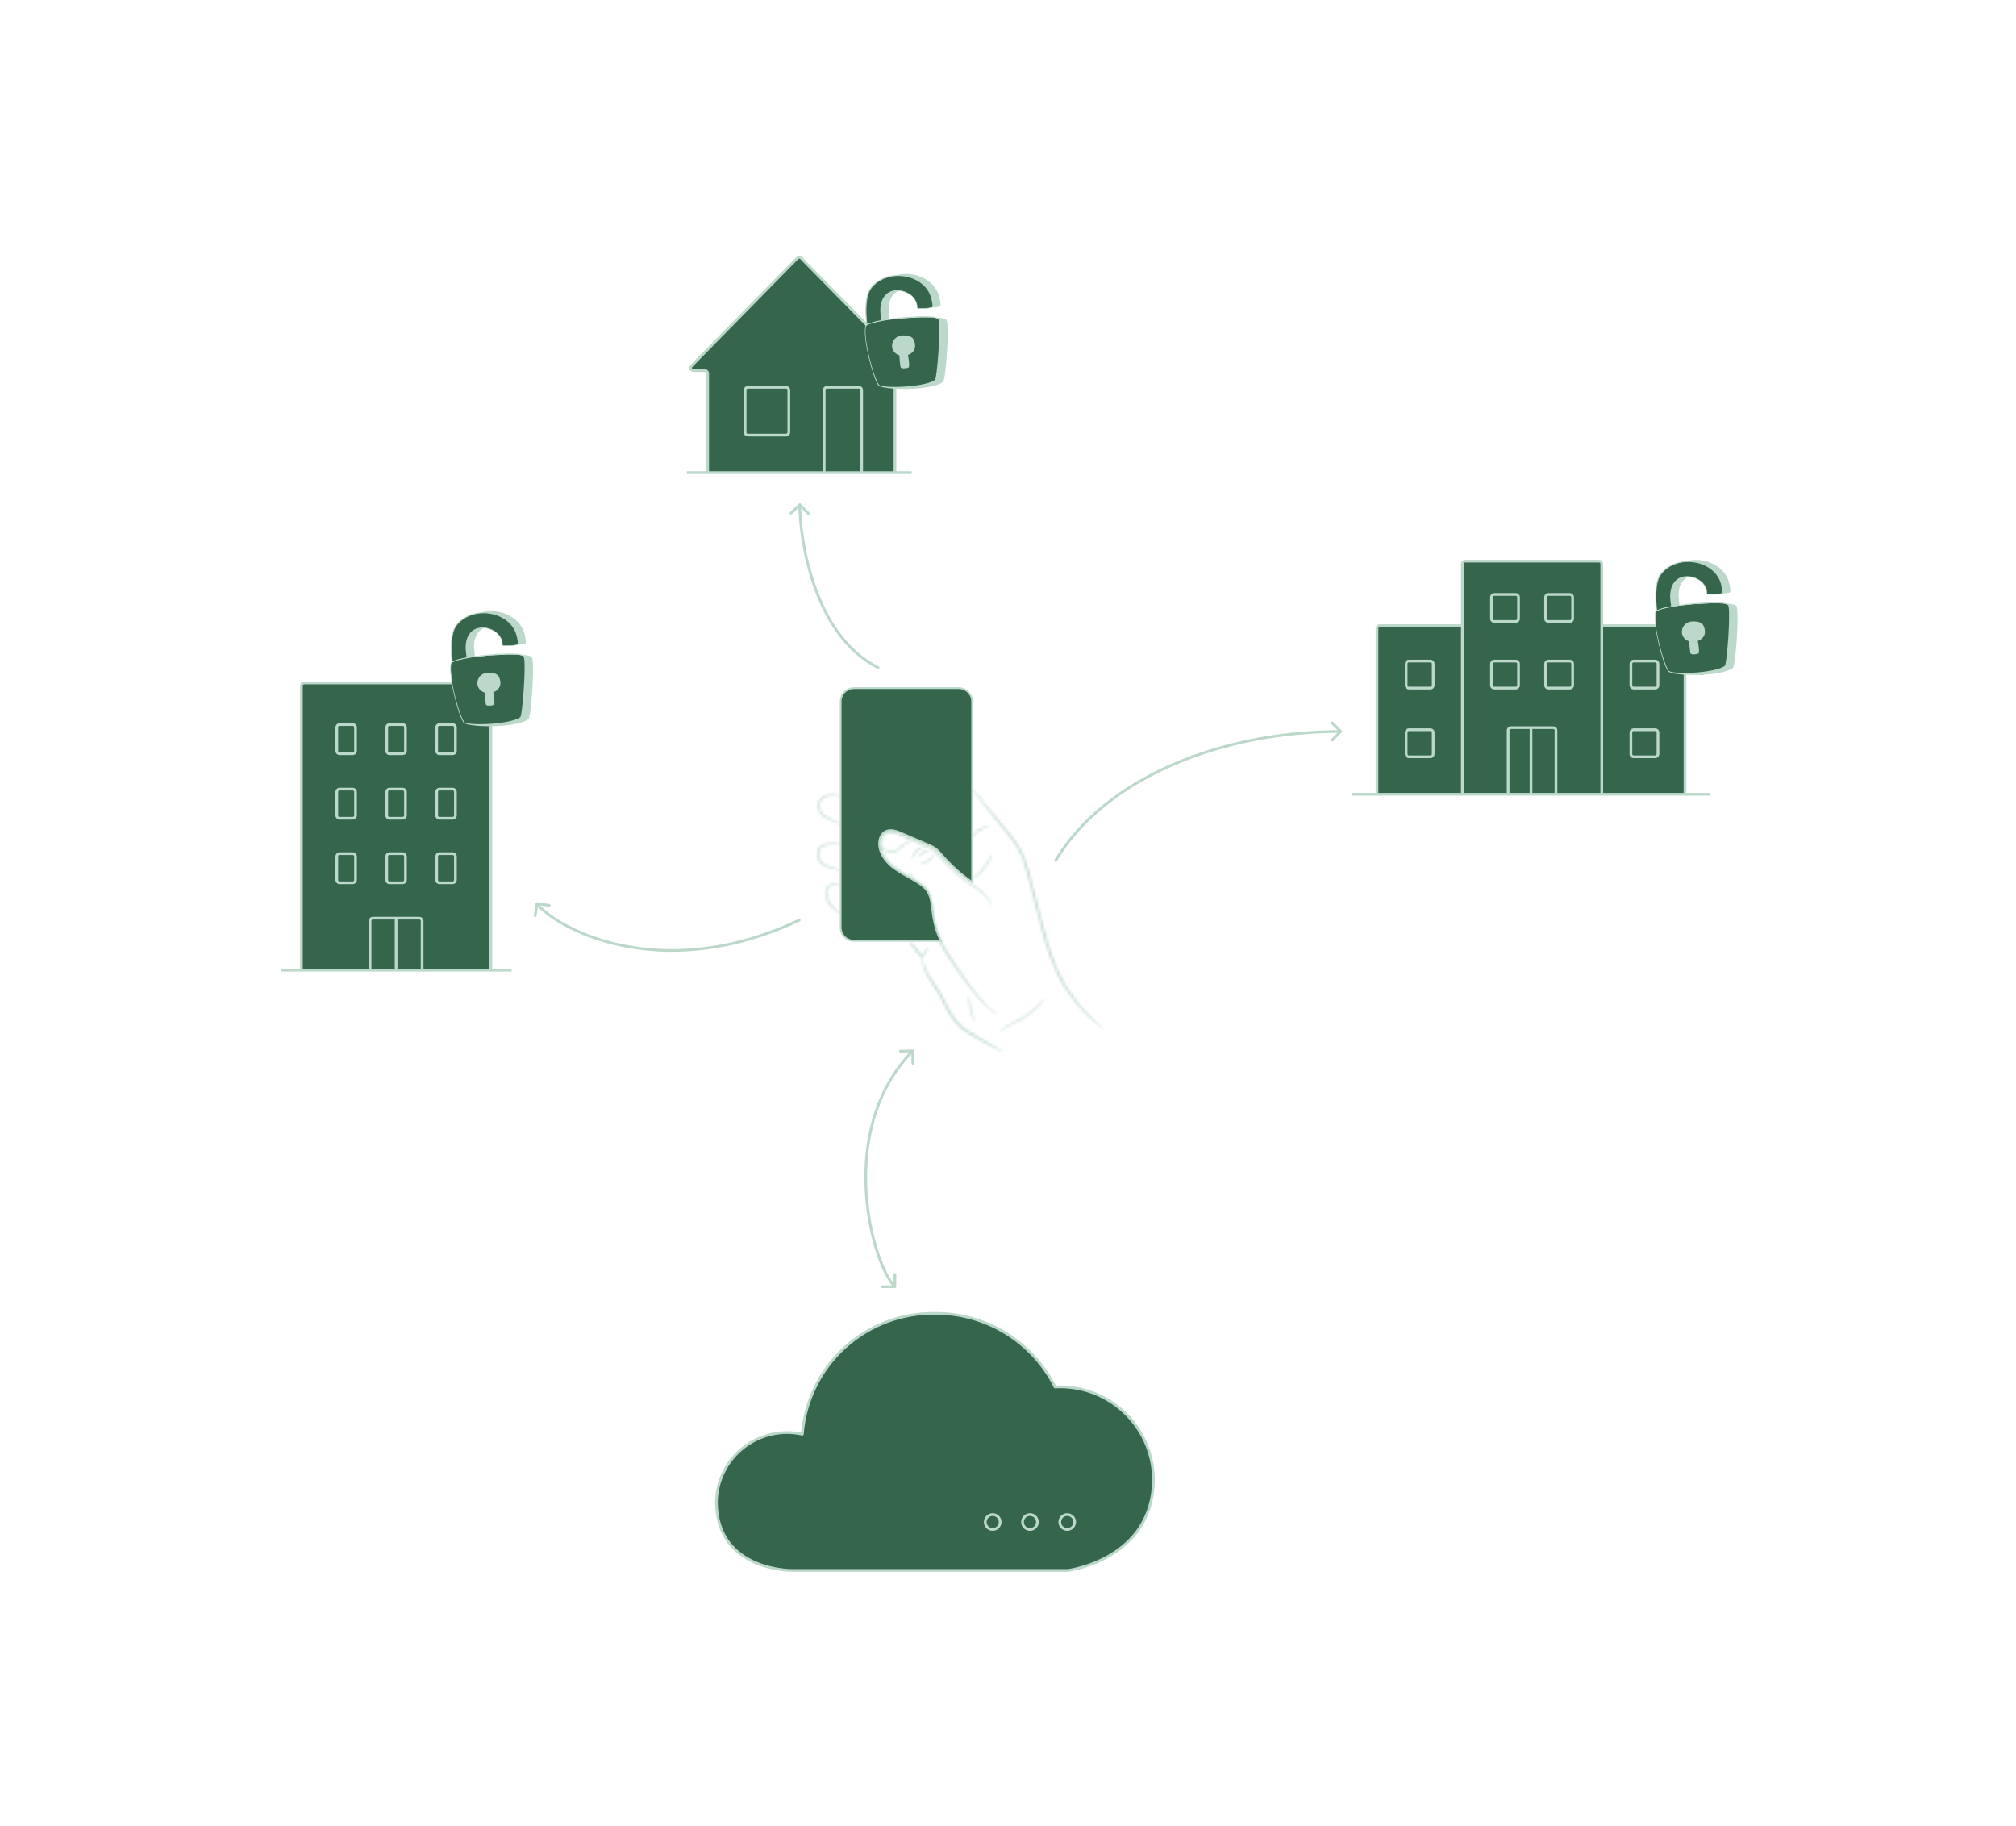 <svg width="740" height="670" viewBox="0 0 740 670" fill="none" xmlns="http://www.w3.org/2000/svg">
<path d="M387.053 315.558C386.911 315.795 386.987 316.102 387.224 316.244C387.461 316.386 387.768 316.309 387.91 316.073L387.053 315.558ZM492.491 268.806C492.686 268.611 492.686 268.295 492.491 268.099L489.309 264.917C489.114 264.722 488.797 264.722 488.602 264.917C488.406 265.113 488.406 265.429 488.602 265.624L491.43 268.453L488.602 271.281C488.406 271.477 488.406 271.793 488.602 271.988C488.797 272.184 489.114 272.184 489.309 271.988L492.491 268.806ZM387.481 315.815L387.91 316.073C406.116 285.729 448.682 268.953 492.137 268.953V268.453V267.953C448.506 267.953 405.514 284.789 387.053 315.558L387.481 315.815Z" fill="#BCD8CA"/>
<path d="M197.177 331.108C196.904 331.067 196.65 331.255 196.609 331.528L195.942 335.979C195.901 336.252 196.089 336.506 196.362 336.547C196.635 336.588 196.89 336.4 196.931 336.127L197.523 332.171L201.479 332.764C201.752 332.805 202.007 332.616 202.048 332.343C202.089 332.07 201.901 331.816 201.627 331.775L197.177 331.108ZM293.569 338.167C293.819 338.049 293.926 337.752 293.808 337.502C293.691 337.252 293.393 337.145 293.143 337.262L293.569 338.167ZM197.103 331.603L196.701 331.9C198.291 334.05 201.897 337.035 207.176 339.921C212.47 342.814 219.487 345.628 227.938 347.414C244.847 350.986 267.494 350.437 293.569 338.167L293.356 337.715L293.143 337.262C267.272 349.436 244.848 349.964 228.145 346.435C219.79 344.67 212.865 341.89 207.656 339.043C202.431 336.188 198.971 333.287 197.505 331.305L197.103 331.603Z" fill="#BCD8CA"/>
<path d="M293.947 184.86C293.755 184.662 293.438 184.657 293.24 184.849L290.008 187.98C289.81 188.172 289.805 188.489 289.997 188.687C290.189 188.885 290.506 188.89 290.704 188.698L293.577 185.915L296.36 188.788C296.552 188.986 296.869 188.991 297.067 188.799C297.266 188.607 297.271 188.29 297.078 188.092L293.947 184.86ZM322.109 245.467C322.356 245.59 322.657 245.49 322.78 245.243C322.904 244.996 322.804 244.696 322.557 244.572L322.109 245.467ZM293.588 185.208L293.088 185.2C293.006 190.392 294.089 202.347 298.26 214.546C302.428 226.737 309.715 239.269 322.109 245.467L322.333 245.019L322.557 244.572C310.506 238.547 303.339 226.312 299.206 214.222C295.075 202.141 294.008 190.301 294.088 185.216L293.588 185.208Z" fill="#BCD8CA"/>
<path fill-rule="evenodd" clip-rule="evenodd" d="M423.393 542.647C423.314 538.04 422.308 533.496 420.433 529.288C418.558 525.079 415.854 521.291 412.482 518.151C409.11 515.012 405.139 512.585 400.807 511.015C396.476 509.445 391.872 508.765 387.271 509.016C383.179 500.844 376.88 493.982 369.089 489.207C361.296 484.432 352.322 481.935 343.184 482C330.955 481.823 319.116 486.31 310.075 494.548C301.035 502.786 295.47 514.157 294.512 526.35C290.771 525.523 286.893 525.534 283.157 526.384C279.421 527.234 275.92 528.9 272.905 531.264C269.889 533.628 267.435 536.63 265.718 540.055C264.002 543.48 263.065 547.243 262.976 551.074C262.976 576.759 290.869 576.363 290.869 576.363H392.008C392.008 576.363 423.393 572.39 423.393 542.647Z" fill="#35664C" stroke="#BCD8CA" stroke-linecap="round" stroke-linejoin="round"/>
<path d="M328.486 472.723C328.762 472.723 328.986 472.499 328.986 472.223L328.986 467.723C328.986 467.446 328.762 467.223 328.486 467.223C328.21 467.223 327.986 467.446 327.986 467.723L327.986 471.723L323.986 471.723C323.71 471.723 323.486 471.946 323.486 472.223C323.486 472.499 323.71 472.723 323.986 472.723L328.486 472.723ZM335.512 385.714C335.508 385.438 335.282 385.217 335.005 385.22L330.506 385.276C330.23 385.28 330.009 385.506 330.012 385.782C330.016 386.059 330.242 386.28 330.518 386.276L334.518 386.226L334.568 390.226C334.571 390.502 334.798 390.723 335.074 390.72C335.35 390.716 335.571 390.489 335.568 390.213L335.512 385.714ZM328.486 472.223L328.84 471.869C326.846 469.875 324.456 465.356 322.449 459.163C320.449 452.994 318.853 445.232 318.404 436.817C317.506 419.978 321.205 400.592 335.37 386.069L335.012 385.72L334.654 385.371C320.226 400.164 316.499 419.868 317.406 436.87C317.859 445.375 319.472 453.222 321.497 459.471C323.515 465.697 325.964 470.407 328.133 472.576L328.486 472.223Z" fill="#BCD8CA"/>
<path d="M364.383 561.319C365.893 561.319 367.118 560.094 367.118 558.583C367.118 557.073 365.893 555.848 364.383 555.848C362.872 555.848 361.647 557.073 361.647 558.583C361.647 560.094 362.872 561.319 364.383 561.319Z" fill="#35664C" stroke="#BCD8CA" stroke-linecap="round" stroke-linejoin="round"/>
<path d="M378.06 561.319C379.57 561.319 380.795 560.094 380.795 558.583C380.795 557.073 379.57 555.848 378.06 555.848C376.549 555.848 375.324 557.073 375.324 558.583C375.324 560.094 376.549 561.319 378.06 561.319Z" fill="#35664C" stroke="#BCD8CA" stroke-linecap="round" stroke-linejoin="round"/>
<path d="M391.735 561.319C393.246 561.319 394.471 560.094 394.471 558.583C394.471 557.073 393.246 555.848 391.735 555.848C390.225 555.848 389 557.073 389 558.583C389 560.094 390.225 561.319 391.735 561.319Z" fill="#35664C" stroke="#BCD8CA" stroke-linecap="round" stroke-linejoin="round"/>
<path d="M259.756 171.919V137.015C259.756 136.463 259.309 136.015 258.756 136.015H254.5C253.614 136.015 253.166 134.947 253.787 134.314L292.655 94.727C293.047 94.328 293.69 94.328 294.082 94.727L332.95 134.314C333.571 134.947 333.123 136.015 332.236 136.015H329.508C328.956 136.015 328.508 136.463 328.508 137.015V173.447H316.286H302.535H259.756V171.919Z" fill="#35664C"/>
<path d="M328.508 173.447V137.015C328.508 136.463 328.956 136.015 329.508 136.015H332.236C333.123 136.015 333.571 134.947 332.95 134.314L294.082 94.727C293.69 94.328 293.047 94.328 292.655 94.727L253.787 134.314C253.166 134.947 253.614 136.015 254.5 136.015H258.756C259.309 136.015 259.756 136.463 259.756 137.015V171.919V173.447M328.508 173.447H334.62H316.286M328.508 173.447H316.286M259.756 173.447H252.117M259.756 173.447H302.535M302.535 173.447V143.126C302.535 142.574 302.983 142.126 303.535 142.126H315.286C315.838 142.126 316.286 142.574 316.286 143.126V173.447M302.535 173.447H316.286M288.549 142.126H274.507C273.954 142.126 273.507 142.574 273.507 143.126V158.696C273.507 159.249 273.954 159.696 274.507 159.696H288.549C289.101 159.696 289.549 159.249 289.549 158.696V143.126C289.549 142.574 289.101 142.126 288.549 142.126Z" stroke="#BCD8CA"/>
<path d="M110.639 356.065V251.645C110.639 251.093 111.087 250.645 111.639 250.645H179.155C179.707 250.645 180.155 251.093 180.155 251.645V356.065H154.946H145.397H135.848H110.639Z" fill="#35664C"/>
<path d="M110.639 356.065V251.645C110.639 251.093 111.087 250.645 111.639 250.645H179.155C179.707 250.645 180.155 251.093 180.155 251.645V356.065M110.639 356.065H103H135.848M110.639 356.065H135.848M180.155 356.065H187.794M180.155 356.065H154.946M135.848 356.065V337.967C135.848 337.415 136.296 336.967 136.848 336.967H145.397M135.848 356.065H145.397M154.946 356.065V337.967C154.946 337.415 154.498 336.967 153.946 336.967H145.397M154.946 356.065H145.397M145.397 336.967V356.065M161.293 276.618H166.169C166.721 276.618 167.169 276.17 167.169 275.618V266.923C167.169 266.371 166.721 265.923 166.169 265.923H161.293C160.741 265.923 160.293 266.371 160.293 266.923V275.618C160.293 276.17 160.741 276.618 161.293 276.618ZM142.959 276.618H147.835C148.387 276.618 148.835 276.17 148.835 275.618V266.923C148.835 266.371 148.387 265.923 147.835 265.923H142.959C142.407 265.923 141.959 266.371 141.959 266.923V275.618C141.959 276.17 142.407 276.618 142.959 276.618ZM124.626 276.618H129.501C130.053 276.618 130.501 276.17 130.501 275.618V266.923C130.501 266.371 130.053 265.923 129.501 265.923H124.626C124.073 265.923 123.626 266.371 123.626 266.923V275.618C123.626 276.17 124.073 276.618 124.626 276.618ZM161.293 300.299H166.169C166.721 300.299 167.169 299.851 167.169 299.299V290.604C167.169 290.052 166.721 289.604 166.169 289.604H161.293C160.741 289.604 160.293 290.052 160.293 290.604V299.299C160.293 299.851 160.741 300.299 161.293 300.299ZM142.959 300.299H147.835C148.387 300.299 148.835 299.851 148.835 299.299V290.604C148.835 290.052 148.387 289.604 147.835 289.604H142.959C142.407 289.604 141.959 290.052 141.959 290.604V299.299C141.959 299.851 142.407 300.299 142.959 300.299ZM124.626 300.299H129.501C130.053 300.299 130.501 299.851 130.501 299.299V290.604C130.501 290.052 130.053 289.604 129.501 289.604H124.626C124.073 289.604 123.626 290.052 123.626 290.604V299.299C123.626 299.851 124.073 300.299 124.626 300.299ZM161.293 323.98H166.169C166.721 323.98 167.169 323.533 167.169 322.98V314.286C167.169 313.733 166.721 313.286 166.169 313.286H161.293C160.741 313.286 160.293 313.733 160.293 314.286V322.98C160.293 323.533 160.741 323.98 161.293 323.98ZM142.959 323.98H147.835C148.387 323.98 148.835 323.533 148.835 322.98V314.286C148.835 313.733 148.387 313.286 147.835 313.286H142.959C142.407 313.286 141.959 313.733 141.959 314.286V322.98C141.959 323.533 142.407 323.98 142.959 323.98ZM124.626 323.98H129.501C130.053 323.98 130.501 323.533 130.501 322.98V314.286C130.501 313.733 130.053 313.286 129.501 313.286H124.626C124.073 313.286 123.626 313.733 123.626 314.286V322.98C123.626 323.533 124.073 323.98 124.626 323.98Z" stroke="#BCD8CA"/>
<path d="M505.446 291.496V230.619C505.446 230.067 505.894 229.619 506.446 229.619H536.767V206.938C536.767 206.385 537.214 205.938 537.767 205.938H586.949C587.501 205.938 587.949 206.385 587.949 206.938V229.619H617.505C618.057 229.619 618.505 230.067 618.505 230.619V291.496H587.949H571.143H561.976H553.573H536.767H505.446Z" fill="#35664C"/>
<path d="M505.446 291.496V230.619C505.446 230.067 505.894 229.619 506.446 229.619H536.767M505.446 291.496H536.767M505.446 291.496H496.279M536.767 229.619V206.938C536.767 206.385 537.214 205.938 537.767 205.938H586.949C587.501 205.938 587.949 206.385 587.949 206.938V229.619M536.767 229.619V291.496M587.949 229.619H617.505C618.057 229.619 618.505 230.067 618.505 230.619V291.496M587.949 229.619V291.496M618.505 291.496H587.949M618.505 291.496H627.672M536.767 291.496H553.573M587.949 291.496H571.143M553.573 291.496V268.05C553.573 267.498 554.02 267.05 554.573 267.05H561.976M553.573 291.496H561.976M571.143 291.496V268.05C571.143 267.498 570.695 267.05 570.143 267.05H561.976M571.143 291.496H561.976M561.976 267.05V291.496M599.643 277.745H607.574C608.126 277.745 608.574 277.298 608.574 276.745V268.814C608.574 268.262 608.126 267.814 607.574 267.814H599.643C599.091 267.814 598.643 268.262 598.643 268.814V276.745C598.643 277.298 599.091 277.745 599.643 277.745ZM599.643 252.536H607.574C608.126 252.536 608.574 252.088 608.574 251.536V243.605C608.574 243.053 608.126 242.605 607.574 242.605H599.643C599.091 242.605 598.643 243.053 598.643 243.605V251.536C598.643 252.088 599.091 252.536 599.643 252.536ZM517.141 277.745H525.072C525.624 277.745 526.072 277.298 526.072 276.745V268.814C526.072 268.262 525.624 267.814 525.072 267.814H517.141C516.589 267.814 516.141 268.262 516.141 268.814V276.745C516.141 277.298 516.589 277.745 517.141 277.745ZM517.141 252.536H525.072C525.624 252.536 526.072 252.088 526.072 251.536V243.605C526.072 243.053 525.624 242.605 525.072 242.605H517.141C516.589 242.605 516.141 243.053 516.141 243.605V251.536C516.141 252.088 516.589 252.536 517.141 252.536ZM568.323 228.091H576.254C576.806 228.091 577.254 227.643 577.254 227.091V219.16C577.254 218.608 576.806 218.16 576.254 218.16H568.323C567.771 218.16 567.323 218.608 567.323 219.16V227.091C567.323 227.643 567.771 228.091 568.323 228.091ZM557.392 227.091V219.16C557.392 218.608 556.944 218.16 556.392 218.16H548.461C547.909 218.16 547.461 218.608 547.461 219.16V227.091C547.461 227.643 547.909 228.091 548.461 228.091H556.392C556.944 228.091 557.392 227.643 557.392 227.091ZM568.323 252.536H576.254C576.806 252.536 577.254 252.088 577.254 251.536V243.605C577.254 243.053 576.806 242.605 576.254 242.605H568.323C567.771 242.605 567.323 243.053 567.323 243.605V251.536C567.323 252.088 567.771 252.536 568.323 252.536ZM548.461 252.536H556.392C556.944 252.536 557.392 252.088 557.392 251.536V243.605C557.392 243.053 556.944 242.605 556.392 242.605H548.461C547.909 242.605 547.461 243.053 547.461 243.605V251.536C547.461 252.088 547.909 252.536 548.461 252.536Z" stroke="#BCD8CA"/>
<path d="M172.819 234.112L172.258 240.733C172.253 240.793 172.265 240.854 172.292 240.908C172.391 241.107 172.27 241.345 172.051 241.381L168.965 241.895C168.903 241.906 168.843 241.922 168.784 241.943L166.618 242.741C166.593 242.751 166.566 242.758 166.54 242.763C166.237 242.824 165.947 242.612 165.913 242.305L165.735 240.704L165.615 238.171L165.735 235.275L165.977 233.466L166.429 231.541C166.449 231.457 166.48 231.376 166.521 231.3L167.37 229.707C167.406 229.639 167.45 229.576 167.5 229.519L169.006 227.798C169.077 227.716 169.161 227.647 169.255 227.592L171.908 226.045C171.975 226.006 172.046 225.974 172.121 225.952L174.695 225.168C174.754 225.15 174.815 225.138 174.876 225.131L177.961 224.788C178.014 224.782 178.068 224.781 178.122 224.783L182.499 225.008C182.661 225.016 182.819 225.064 182.959 225.147L187.61 227.916C187.744 227.995 187.857 228.104 187.94 228.236C188.897 229.735 190.588 232.408 190.588 232.501C190.588 232.581 190.865 234.049 191.074 235.145C191.146 235.52 190.997 235.904 190.691 236.133L190.388 236.361C190.281 236.441 190.16 236.499 190.03 236.531L188.867 236.822C188.808 236.836 188.748 236.846 188.687 236.85L186.848 236.964H184.867C184.821 236.964 184.775 236.957 184.731 236.942C184.554 236.883 184.435 236.718 184.435 236.532V236.313C184.435 236.265 184.431 236.217 184.421 236.169L184.315 235.637L184.219 235.062C184.202 234.963 184.171 234.868 184.127 234.779L183.631 233.788C183.604 233.734 183.573 233.683 183.537 233.635L182.93 232.826C182.888 232.77 182.841 232.719 182.788 232.673L181.987 231.972C181.93 231.922 181.868 231.879 181.802 231.844L180.397 231.087C180.355 231.064 180.311 231.045 180.265 231.028L179.132 230.616C179.049 230.586 178.962 230.567 178.873 230.559L177.655 230.458C177.591 230.452 177.526 230.453 177.462 230.46L176.782 230.536C176.581 230.558 176.391 230.641 176.238 230.774L173.161 233.441C172.964 233.612 172.841 233.852 172.819 234.112Z" fill="#35664C"/>
<path d="M165.494 243.721L165.977 242.997L167.183 242.394L173.095 241.187L179.127 240.584L185.883 240.222H190.588L193.122 241.187L193.484 263.386L182.867 266.402L173.457 265.799L170.682 265.437L169.234 263.024L166.821 254.941L165.735 249.27L165.494 246.496V243.721Z" fill="#35664C"/>
<path d="M182.168 247.429C180.953 246.733 179.333 246.915 179.333 246.874C174.845 246.834 173.533 252.691 177.907 254.21C177.971 255.595 178.106 256.977 178.312 258.349C178.325 258.482 178.38 258.607 178.469 258.706C178.558 258.805 178.676 258.873 178.806 258.9C179.426 259.094 181.175 258.9 181.366 258.564C181.771 257.827 181.224 254.918 181.054 254.072C182.868 253.408 184.018 251.905 183.613 249.904C183.447 249.086 183.249 248.057 182.168 247.429Z" fill="#BCD8CA"/>
<path d="M194.374 240.726C193.572 240.522 192.751 240.404 191.924 240.374C188.886 239.159 177.591 240.317 174.307 240.779C174.181 239.466 173.999 237.538 173.999 237.352C173.962 233.496 175.578 231.382 177.692 230.547C181.131 230.75 184.606 233.362 184.334 236.89C184.334 236.915 184.334 236.967 184.423 236.988C184.8 237.085 189.053 237.182 190.049 236.631C191.491 236.578 192.936 236.408 192.997 235.995C193.175 234.825 192.503 232.22 192.07 231.24C189.599 225.634 182.629 223.245 176.741 224.727C173.096 224.922 169.564 226.453 167.284 229.462C165.004 232.471 165.304 239.183 165.802 242.954C165.605 243.077 165.461 243.269 165.397 243.492C164.482 248.284 168.155 262.314 170.123 265.146C171.403 266.984 189.563 267.349 193.961 263.93C194.945 263.161 196.209 244.853 195.395 241.654C195.261 241.184 195.115 240.953 194.374 240.726ZM167.576 229.685C172.914 222.621 185.557 223.905 189.097 231.759C189.526 232.71 190.207 235.27 190.049 236.38C189.984 236.87 185.246 236.988 184.484 236.854C184.974 229.746 170.893 226.218 170.917 237.769C170.917 238.79 171.265 241.236 171.269 241.277C168.981 241.702 167.122 242.204 166.142 242.743C165.66 239.001 165.417 232.52 167.576 229.685ZM190.988 263.173C187.404 265.964 171.427 266.446 170.374 264.951C168.442 262.213 164.704 248.397 165.616 243.675C166.093 241.163 190.644 239.005 192.175 240.933C193.281 242.318 191.774 262.561 190.988 263.173Z" fill="#BCD8CA"/>
<path d="M325.036 110.33L324.475 116.951C324.47 117.011 324.481 117.072 324.509 117.126C324.608 117.325 324.487 117.563 324.268 117.599L321.182 118.114C321.12 118.124 321.059 118.14 321.001 118.162L318.835 118.959C318.81 118.969 318.783 118.976 318.756 118.982C318.454 119.042 318.164 118.83 318.13 118.524L317.952 116.923L317.832 114.389L317.952 111.494L318.193 109.684L318.646 107.76C318.666 107.675 318.697 107.594 318.737 107.518L319.587 105.925C319.623 105.857 319.667 105.794 319.717 105.737L321.223 104.016C321.294 103.934 321.378 103.865 321.471 103.811L324.125 102.263C324.192 102.224 324.263 102.192 324.338 102.17L326.912 101.386C326.971 101.368 327.031 101.356 327.093 101.349L330.177 101.006C330.231 101 330.285 100.999 330.339 101.002L334.716 101.226C334.878 101.234 335.036 101.282 335.176 101.365L339.827 104.134C339.961 104.213 340.073 104.322 340.157 104.454C341.114 105.953 342.805 108.626 342.805 108.719C342.805 108.799 343.082 110.267 343.291 111.363C343.363 111.738 343.214 112.122 342.908 112.351L342.605 112.579C342.498 112.659 342.377 112.717 342.247 112.749L341.084 113.04C341.025 113.054 340.965 113.064 340.904 113.068L339.065 113.183H337.084C337.038 113.183 336.992 113.175 336.948 113.16C336.771 113.102 336.652 112.936 336.652 112.75V112.532C336.652 112.483 336.647 112.435 336.638 112.387L336.532 111.855L336.436 111.28C336.419 111.182 336.388 111.086 336.344 110.997L335.848 110.006C335.821 109.952 335.79 109.901 335.754 109.853L335.147 109.044C335.105 108.988 335.057 108.937 335.005 108.891L334.204 108.19C334.147 108.14 334.085 108.097 334.019 108.062L332.614 107.305C332.572 107.282 332.527 107.263 332.482 107.246L331.349 106.834C331.265 106.804 331.178 106.785 331.09 106.777L329.872 106.676C329.808 106.67 329.743 106.671 329.679 106.678L328.999 106.754C328.797 106.776 328.608 106.859 328.454 106.992L325.377 109.659C325.18 109.83 325.058 110.07 325.036 110.33Z" fill="#35664C"/>
<path d="M317.711 119.939L318.194 119.215L319.4 118.612L325.312 117.405L331.344 116.802L338.1 116.44H342.805L345.339 117.405L345.701 139.604L335.084 142.62L325.674 142.017L322.899 141.655L321.451 139.242L319.038 131.159L317.952 125.488L317.711 122.714V119.939Z" fill="#35664C"/>
<path d="M334.384 123.647C333.169 122.951 331.549 123.133 331.549 123.093C327.062 123.052 325.75 128.909 330.124 130.428C330.188 131.814 330.323 133.195 330.529 134.567C330.542 134.7 330.597 134.825 330.685 134.924C330.774 135.023 330.893 135.091 331.023 135.118C331.643 135.312 333.392 135.118 333.583 134.782C333.988 134.045 333.441 131.137 333.271 130.29C335.085 129.626 336.235 128.123 335.83 126.122C335.664 125.304 335.466 124.275 334.384 123.647Z" fill="#BCD8CA"/>
<path d="M346.591 116.944C345.789 116.74 344.968 116.622 344.141 116.592C341.103 115.377 329.808 116.535 326.524 116.997C326.398 115.684 326.216 113.756 326.216 113.57C326.179 109.714 327.795 107.6 329.909 106.766C333.348 106.968 336.822 109.581 336.551 113.108C336.551 113.133 336.551 113.185 336.64 113.206C337.017 113.303 341.269 113.4 342.266 112.849C343.707 112.797 345.153 112.626 345.214 112.213C345.392 111.043 344.72 108.438 344.287 107.458C341.816 101.852 334.846 99.463 328.958 100.945C325.313 101.14 321.781 102.671 319.501 105.68C317.221 108.689 317.52 115.401 318.019 119.172C317.822 119.295 317.678 119.487 317.614 119.71C316.698 124.502 320.372 138.532 322.34 141.364C323.62 143.202 341.78 143.567 346.178 140.149C347.162 139.379 348.426 121.071 347.612 117.872C347.478 117.402 347.332 117.171 346.591 116.944ZM319.793 105.903C325.13 98.839 337.774 100.123 341.314 107.977C341.743 108.928 342.424 111.488 342.266 112.598C342.201 113.088 337.462 113.206 336.701 113.072C337.191 105.964 323.109 102.436 323.134 113.987C323.134 115.008 323.482 117.454 323.486 117.495C321.198 117.92 319.339 118.422 318.359 118.961C317.877 115.219 317.634 108.738 319.793 105.903ZM343.205 139.391C339.621 142.182 323.644 142.664 322.591 141.169C320.659 138.431 316.921 124.615 317.832 119.893C318.31 117.382 342.861 115.223 344.392 117.151C345.497 118.536 343.991 138.78 343.205 139.391Z" fill="#BCD8CA"/>
<path d="M614.949 215.291L614.387 221.912C614.382 221.972 614.394 222.033 614.421 222.087C614.52 222.286 614.399 222.524 614.18 222.561L611.094 223.075C611.033 223.085 610.972 223.101 610.913 223.123L608.748 223.921C608.722 223.93 608.696 223.938 608.669 223.943C608.366 224.003 608.077 223.792 608.043 223.485L607.865 221.884L607.744 219.35L607.865 216.455L608.106 214.645L608.559 212.721C608.579 212.637 608.609 212.556 608.65 212.479L609.5 210.886C609.536 210.819 609.579 210.755 609.63 210.698L611.135 208.977C611.207 208.896 611.291 208.826 611.384 208.772L614.037 207.224C614.104 207.185 614.176 207.154 614.25 207.131L616.825 206.348C616.884 206.33 616.944 206.317 617.005 206.31L620.09 205.968C620.144 205.962 620.198 205.96 620.252 205.963L624.628 206.187C624.791 206.196 624.949 206.243 625.089 206.327L629.739 209.095C629.873 209.175 629.986 209.284 630.07 209.415C631.027 210.915 632.718 213.588 632.718 213.68C632.718 213.76 632.994 215.229 633.203 216.324C633.275 216.7 633.127 217.083 632.821 217.312L632.517 217.54C632.411 217.62 632.289 217.678 632.16 217.71L630.997 218.001C630.938 218.016 630.877 218.025 630.817 218.029L628.978 218.144H626.997C626.95 218.144 626.904 218.136 626.86 218.122C626.684 218.063 626.565 217.898 626.565 217.712V217.493C626.565 217.444 626.56 217.396 626.55 217.349L626.444 216.817L626.348 216.241C626.332 216.143 626.301 216.048 626.256 215.958L625.761 214.967C625.734 214.913 625.702 214.862 625.666 214.814L625.059 214.005C625.017 213.949 624.97 213.898 624.918 213.852L624.116 213.151C624.06 213.102 623.998 213.059 623.932 213.023L622.527 212.267C622.484 212.244 622.44 212.224 622.395 212.207L621.261 211.795C621.178 211.765 621.091 211.746 621.003 211.739L619.785 211.637C619.72 211.632 619.656 211.633 619.591 211.64L618.912 211.715C618.71 211.738 618.52 211.821 618.367 211.953L615.29 214.62C615.093 214.791 614.971 215.032 614.949 215.291Z" fill="#35664C"/>
<path d="M607.624 224.9L608.107 224.176L609.313 223.573L615.225 222.366L621.257 221.763L628.013 221.401H632.718L635.252 222.366L635.614 244.565L624.997 247.581L615.587 246.978L612.812 246.616L611.364 244.203L608.951 236.12L607.865 230.45L607.624 227.675V224.9Z" fill="#35664C"/>
<path d="M624.298 228.609C623.083 227.912 621.463 228.094 621.463 228.054C616.975 228.013 615.663 233.87 620.037 235.389C620.101 236.775 620.236 238.157 620.442 239.528C620.455 239.661 620.51 239.786 620.599 239.885C620.687 239.984 620.806 240.052 620.936 240.079C621.556 240.274 623.305 240.079 623.496 239.743C623.901 239.006 623.354 236.098 623.184 235.251C624.998 234.587 626.148 233.084 625.743 231.083C625.577 230.265 625.379 229.237 624.298 228.609Z" fill="#BCD8CA"/>
<path d="M636.504 221.905C635.702 221.702 634.881 221.584 634.054 221.553C631.016 220.338 619.721 221.496 616.437 221.958C616.311 220.646 616.129 218.718 616.129 218.531C616.092 214.676 617.708 212.561 619.822 211.727C623.261 211.929 626.736 214.542 626.464 218.07C626.464 218.094 626.464 218.147 626.553 218.167C626.93 218.264 631.182 218.361 632.179 217.81C633.62 217.758 635.066 217.588 635.127 217.175C635.305 216.004 634.633 213.4 634.2 212.419C631.729 206.814 624.759 204.424 618.871 205.907C615.226 206.101 611.694 207.632 609.414 210.641C607.134 213.651 607.434 220.362 607.932 224.133C607.735 224.257 607.591 224.448 607.527 224.672C606.611 229.463 610.285 243.494 612.253 246.325C613.533 248.164 631.693 248.528 636.091 245.11C637.075 244.34 638.339 226.033 637.525 222.833C637.391 222.363 637.245 222.132 636.504 221.905ZM609.706 210.864C615.043 203.8 627.687 205.084 631.227 212.938C631.656 213.89 632.337 216.45 632.179 217.559C632.114 218.049 627.375 218.167 626.614 218.033C627.104 210.925 613.022 207.397 613.047 218.949C613.047 219.969 613.395 222.416 613.399 222.456C611.111 222.882 609.252 223.384 608.272 223.922C607.79 220.18 607.547 213.699 609.706 210.864ZM633.118 244.352C629.534 247.143 613.557 247.625 612.504 246.131C610.572 243.392 606.834 229.577 607.745 224.854C608.223 222.343 632.774 220.184 634.305 222.112C635.411 223.497 633.904 243.741 633.118 244.352Z" fill="#BCD8CA"/>
<mask id="path-24-inside-1_1043_96" fill="white">
<path fill-rule="evenodd" clip-rule="evenodd" d="M334.606 346.145C335.208 346.692 335.752 347.301 336.277 347.922L336.797 348.545C337.252 349.093 337.702 349.646 338.128 350.216C338.23 350.352 338.332 350.488 338.429 350.627L338.572 350.836L338.62 350.686C338.741 350.337 338.915 350.007 339.102 349.69C339.224 349.483 339.353 349.28 339.486 349.079L339.873 348.502L339.991 348.333C340.18 348.071 340.407 347.795 340.534 347.8L340.57 347.811L340.595 347.84C340.632 347.912 340.583 348.067 340.507 348.233L340.425 348.401L340.338 348.561L339.977 349.181L339.548 349.884C339.345 350.222 339.153 350.571 338.999 350.934C338.944 351.064 338.894 351.197 338.853 351.332C338.881 351.401 338.893 351.467 338.872 351.515L338.846 351.549C338.83 351.563 338.813 351.57 338.793 351.573L338.784 351.608L338.768 351.774C338.757 351.869 338.737 351.971 338.688 352.005C338.706 352.1 338.721 352.197 338.737 352.293C338.845 352.958 339.027 353.619 339.242 354.257C339.777 355.848 340.6 357.32 341.497 358.732C342.429 360.199 343.449 361.606 344.389 363.067C345.328 364.525 346.13 366.06 346.914 367.604L347.538 368.838L347.96 369.663C348.885 371.448 349.887 373.207 351.204 374.721C352.311 375.994 353.578 377.075 354.961 378.04C356.034 378.788 357.157 379.462 358.286 380.123L359.415 380.782C360.885 381.64 362.352 382.501 363.813 383.376L365.012 384.093C365.612 384.454 366.208 384.819 366.793 385.202L367.392 385.603L367.571 385.721L367.682 385.8C367.811 385.894 367.926 385.994 367.902 386.035C367.879 386.075 367.74 386.03 367.591 385.967L367.443 385.9L367.202 385.782C366.615 385.506 366.04 385.205 365.467 384.903C364.533 384.412 363.605 383.91 362.679 383.403L361.293 382.64C359.749 381.788 358.199 380.943 356.68 380.048C355.197 379.174 353.743 378.231 352.44 377.103C351.211 376.04 350.157 374.816 349.251 373.47C348.589 372.488 348.003 371.461 347.449 370.416L346.872 369.301L345.743 367.06C345.554 366.686 345.363 366.314 345.169 365.944C344.458 364.586 343.65 363.291 342.816 362.007L341.756 360.382L341.407 359.836L341.064 359.284C339.817 357.249 338.741 355.086 338.517 352.7C338.506 352.585 338.501 352.472 338.498 352.357L338.496 352.135L338.49 351.993C338.487 351.914 338.486 351.828 338.497 351.761L338.484 351.697L338.471 351.602C338.465 351.543 338.464 351.482 338.465 351.422C338.24 351.267 338.034 351.074 337.835 350.881C337.355 350.417 336.914 349.915 336.483 349.408C335.79 348.593 335.105 347.768 334.464 346.913C334.343 346.751 334.221 346.587 334.107 346.419L333.88 346.064C333.809 345.95 333.723 345.796 333.759 345.696C333.81 345.557 334.022 345.671 334.222 345.82L334.352 345.921L334.515 346.062L334.606 346.145ZM383.43 366.496L383.451 366.499L383.462 366.519C383.465 366.562 383.418 366.656 383.346 366.772L383.249 366.921L383.138 367.078L383.024 367.235L382.852 367.46L382.726 367.621C382.27 368.197 381.773 368.739 381.253 369.26C380.137 370.378 378.916 371.393 377.665 372.362C376.951 372.915 376.214 373.441 375.44 373.911C374.592 374.428 373.705 374.876 372.811 375.311L371.737 375.829C371.558 375.916 371.379 376.002 371.201 376.09C370.459 376.454 369.724 376.832 369.013 377.251C368.404 377.61 367.817 378.017 367.393 378.586L367.304 378.721C367.263 378.779 367.22 378.833 367.199 378.827C367.169 378.819 367.178 378.763 367.193 378.712L367.224 378.625C367.331 378.327 367.532 378.064 367.749 377.834C368.163 377.393 368.679 377.045 369.203 376.728L369.652 376.462C370.288 376.09 370.94 375.747 371.597 375.412L373.075 374.661C374.223 374.074 375.355 373.463 376.41 372.714C377.655 371.829 378.85 370.867 380.001 369.869C381.131 368.889 382.147 367.82 383.171 366.738L383.259 366.64C383.317 366.577 383.389 366.507 383.43 366.496ZM356.141 288.713C356.157 288.7 356.213 288.743 356.289 288.816L356.416 288.943L356.557 289.095L356.763 289.326L356.961 289.555C357.967 290.688 358.941 291.849 359.915 293.008C362.29 295.833 364.644 298.676 366.99 301.524L368.849 303.775C369.468 304.526 370.085 305.279 370.693 306.038C371.884 307.524 373.033 309.049 374.021 310.677C375.78 313.574 376.842 316.772 377.736 320.015L377.987 320.943C378.029 321.098 378.07 321.252 378.111 321.407L379.013 324.844L382.731 339.124C383.338 341.45 383.957 343.774 384.639 346.081C385.71 349.703 386.951 353.285 388.556 356.71C390.158 360.129 392.122 363.37 394.382 366.397C396.562 369.317 399.049 372.047 401.761 374.487C402.184 374.868 402.611 375.243 403.039 375.617L403.701 376.194L404.377 376.746L404.654 376.978L404.879 377.173L405.008 377.29L405.112 377.391L405.185 377.47C405.203 377.493 405.215 377.511 405.219 377.524V377.542C405.201 377.566 405.089 377.51 404.928 377.41L404.753 377.297L404.556 377.163L404.242 376.942L403.674 376.527L403.425 376.34C402.698 375.782 401.99 375.207 401.286 374.621C399.925 373.487 398.651 372.233 397.432 370.95C394.878 368.262 392.614 365.307 390.664 362.157C388.668 358.932 387.052 355.494 385.735 351.943C384.451 348.48 383.433 344.928 382.481 341.364L381.892 339.133L377.405 321.879C376.916 319.997 376.412 318.116 375.772 316.278C375.148 314.486 374.38 312.752 373.409 311.119C372.432 309.473 371.285 307.934 370.101 306.432C367.706 303.393 365.249 300.4 362.834 297.377L361.074 295.18C359.9 293.715 358.731 292.245 357.595 290.752L356.707 289.575L356.52 289.328L356.346 289.09L356.243 288.939C356.167 288.821 356.119 288.731 356.141 288.713ZM355.841 365.439L355.879 365.783L355.928 366.475C356.033 367.839 356.204 369.191 356.488 370.527C356.665 371.355 356.887 372.173 357.139 372.979L357.334 373.58L357.542 374.206L357.636 374.464L357.692 374.635C357.735 374.778 357.764 374.912 357.744 374.967L357.726 374.99L357.7 374.991C357.656 374.977 357.593 374.892 357.533 374.791L357.446 374.635L357.339 374.421C357.175 374.1 357.033 373.766 356.9 373.429C356.622 372.725 356.393 371.997 356.211 371.259C355.902 370.014 355.691 368.737 355.629 367.451C355.61 367.056 355.601 366.66 355.613 366.265C355.622 365.954 355.624 365.615 355.704 365.314C355.737 365.19 355.767 365.192 355.791 365.24L355.81 365.29L355.832 365.382L355.841 365.439ZM327.22 304.797C328.355 304.895 329.441 305.314 330.477 305.762L332.106 306.475L340.333 310.089C341.388 310.553 342.437 311.03 343.318 311.784C343.893 312.275 344.398 312.838 344.891 313.411L345.381 313.984C345.463 314.08 345.545 314.175 345.627 314.27C347.176 316.05 348.817 317.755 350.555 319.355C352.268 320.932 354.077 322.388 355.961 323.759L357.315 324.742C358.667 325.731 360.001 326.749 361.192 327.924C361.895 328.617 362.565 329.374 363.101 330.204C363.305 330.521 363.491 330.845 363.665 331.177L363.846 331.534L363.982 331.849L364.083 332.104C364.144 332.268 364.185 332.404 364.159 332.415C364.137 332.424 364.076 332.336 364.003 332.212L363.912 332.049L363.774 331.792L363.645 331.544L363.631 331.518C363.358 331.072 363.084 330.622 362.757 330.211C362.112 329.4 361.422 328.647 360.647 327.956C359.491 326.924 358.237 326.014 356.969 325.123L355.339 323.98C353.436 322.635 351.619 321.183 349.897 319.616C348.176 318.05 346.551 316.379 345.014 314.635L344.263 313.77C343.759 313.195 343.238 312.633 342.635 312.161C341.981 311.65 341.233 311.293 340.474 310.963L339.619 310.596L334.127 308.207C334.158 308.285 334.177 308.368 334.179 308.452C334.19 308.879 333.852 309.123 333.5 309.294L333.339 309.368L333.182 309.434C332.253 309.819 331.471 310.449 330.719 311.105L330.04 311.702C329.56 312.118 329.05 312.512 328.444 312.71C327.375 313.06 326.146 312.769 325.162 312.292C324.528 311.986 323.93 311.529 323.528 310.942C323.82 312.751 324.747 314.416 325.928 315.82C326.822 316.882 327.871 317.8 329 318.608C330.227 319.486 331.529 320.249 332.839 320.998L334.806 322.121C334.771 322.056 334.745 321.97 334.726 321.897L334.697 321.779C334.666 321.645 334.645 321.507 334.631 321.368L334.613 321.124L334.608 320.942L334.609 320.779L334.616 320.602C334.634 320.336 334.685 320.083 334.812 320.104C334.905 320.119 334.933 320.298 334.944 320.443L334.986 321.187L335.011 321.428L335.028 321.636C335.044 321.887 335.042 322.148 334.964 322.212C336.535 323.119 338.104 324.089 339.406 325.338C340.221 326.121 340.885 327.039 341.341 328.072C341.806 329.126 342.074 330.252 342.261 331.384C342.454 332.547 342.559 333.723 342.703 334.892C342.848 336.066 343.025 337.238 343.259 338.398C343.673 340.448 344.293 342.445 345.126 344.367C346.06 346.521 347.205 348.578 348.455 350.568C349.545 352.302 350.704 353.991 351.879 355.669L354.114 358.85C354.938 360.021 355.767 361.189 356.616 362.342C357.951 364.153 359.336 365.932 360.862 367.589C362.26 369.107 363.785 370.497 365.434 371.742C365.668 371.919 365.907 372.09 366.139 372.27L366.226 372.331C366.258 372.354 366.287 372.379 366.301 372.405L366.322 372.438L366.294 372.443C366.238 372.451 366.145 372.4 366.061 372.346L365.907 372.245C365.699 372.127 365.491 372.006 365.291 371.875C364.842 371.582 364.407 371.274 363.978 370.954C362.278 369.687 360.759 368.179 359.355 366.599C357.837 364.89 356.448 363.073 355.09 361.238C353.688 359.342 352.305 357.426 350.947 355.499C349.599 353.585 348.267 351.659 347.057 349.656C345.855 347.664 344.769 345.595 343.925 343.428C343.07 341.23 342.513 338.943 342.149 336.617C342.067 336.091 341.999 335.562 341.935 335.031L341.749 333.438C341.6 332.2 341.423 330.966 341.092 329.764C340.807 328.727 340.356 327.722 339.7 326.863C339.044 326.006 338.2 325.306 337.325 324.68C336.218 323.889 335.048 323.191 333.866 322.514L332.092 321.503C331.895 321.39 331.698 321.277 331.503 321.162C330.266 320.441 329.059 319.676 327.917 318.815C326.462 317.719 325.16 316.364 324.191 314.826C323.031 312.985 322.325 310.728 322.716 308.55C322.906 307.49 323.369 306.442 324.188 305.712C325.019 304.971 326.122 304.702 327.22 304.797ZM364.15 313.297C364.21 313.318 364.167 313.523 364.11 313.718L364.061 313.879L363.994 314.077C363.847 314.527 363.659 314.961 363.46 315.391C363.069 316.235 362.578 317.048 362.032 317.802C361.128 319.05 360.084 320.202 358.876 321.167C358.287 321.636 357.662 322.105 356.983 322.447L356.635 322.613L356.559 322.642C356.498 322.661 356.45 322.659 356.469 322.591C356.487 322.528 356.564 322.458 356.65 322.394L356.778 322.305C356.819 322.277 356.855 322.253 356.881 322.234C357.22 321.978 357.557 321.718 357.887 321.451C359.104 320.463 360.22 319.366 361.189 318.136C361.829 317.323 362.396 316.459 362.91 315.561C363.166 315.113 363.396 314.651 363.63 314.19L363.781 313.86L363.86 313.696C363.97 313.478 364.089 313.275 364.15 313.297ZM343.118 313.293C343.193 313.296 343.186 313.437 343.164 313.559L343.141 313.67L343.124 313.733C343.038 313.993 342.871 314.224 342.689 314.433C342.33 314.847 341.909 315.229 341.48 315.58C341.221 315.792 340.946 315.992 340.657 316.166C340.148 316.471 339.592 316.661 339.017 316.825C338.839 316.876 338.659 316.926 338.479 316.972L338.004 317.086C337.898 317.11 337.786 317.128 337.689 317.116C337.586 317.104 337.587 317.066 337.659 317.003C337.736 316.936 337.836 316.886 337.938 316.842L338.137 316.758L338.539 316.596L339.353 316.291C339.487 316.239 339.621 316.185 339.753 316.126C340.131 315.959 340.484 315.749 340.815 315.51C341.083 315.316 341.338 315.106 341.588 314.891L342.084 314.459C342.323 314.251 342.562 314.038 342.756 313.791C342.839 313.686 342.909 313.574 342.977 313.46L343.02 313.378C343.039 313.346 343.061 313.314 343.086 313.3L343.118 313.293ZM338.871 310.763L338.889 310.792L338.885 310.821C338.864 310.867 338.778 310.917 338.691 310.959L338.567 311.014L338.488 311.047C338.265 311.154 338.046 311.265 337.835 311.392C337.411 311.647 337.022 311.959 336.696 312.324C336.381 312.677 336.121 313.077 335.878 313.486L335.592 313.978C335.545 314.06 335.498 314.142 335.45 314.224L335.27 314.534L335.076 314.881L334.978 315.045C334.845 315.261 334.709 315.445 334.644 315.414C334.582 315.385 334.61 315.236 334.646 315.108L334.682 314.993L334.707 314.922C334.781 314.692 334.877 314.47 334.98 314.251C335.321 313.528 335.708 312.77 336.233 312.148C336.59 311.724 337.036 311.365 337.538 311.107C337.739 311.003 337.951 310.914 338.171 310.848L338.363 310.797L338.461 310.775C338.6 310.745 338.808 310.712 338.871 310.763ZM341.023 312.091L341.035 312.129C341.039 312.192 340.948 312.239 340.864 312.27L340.74 312.311C340.558 312.376 340.373 312.433 340.191 312.499C339.855 312.621 339.526 312.768 339.213 312.943C338.765 313.191 338.363 313.514 337.994 313.871L337.792 314.075L337.637 314.249C337.621 314.267 337.604 314.286 337.587 314.304L337.48 314.411C337.355 314.53 337.233 314.613 337.191 314.538C337.156 314.475 337.205 314.352 337.249 314.259L337.293 314.169C337.369 314.009 337.467 313.86 337.572 313.719C337.93 313.239 338.395 312.855 338.907 312.556C339.205 312.381 339.531 312.241 339.865 312.147L340.102 312.089L340.227 312.066L340.401 312.039C340.652 312.006 340.958 311.989 341.023 312.091ZM326.392 305.592C324.229 305.814 323.387 308.032 323.433 309.927C323.435 310.027 323.44 310.127 323.446 310.226C323.553 310.427 323.676 310.618 323.826 310.798C324.519 311.631 325.566 312.106 326.61 312.31C327.129 312.412 327.675 312.438 328.189 312.294C328.545 312.195 328.87 312.011 329.168 311.795C329.435 311.602 329.688 311.393 329.938 311.18L330.685 310.535C330.936 310.322 331.191 310.115 331.46 309.925C331.927 309.594 332.423 309.31 332.959 309.109L333.267 308.998L333.4 308.943C333.731 308.797 334.029 308.576 333.847 308.18C333.826 308.135 333.8 308.091 333.769 308.051L332.974 307.706L331.375 307.003C330.842 306.77 330.308 306.539 329.77 306.318L329.369 306.158C328.425 305.791 327.406 305.488 326.392 305.592ZM363.32 303.591L363.31 303.619C363.277 303.659 363.17 303.692 363.056 303.717L362.888 303.748L362.729 303.772L361.739 303.941C361.065 304.065 360.386 304.229 359.774 304.534C358.73 305.054 357.927 305.887 357.32 306.842C357.208 307.019 357.102 307.199 357 307.381L356.839 307.679L356.769 307.826L356.703 307.953C356.633 308.081 356.554 308.198 356.501 308.182C356.434 308.161 356.473 307.969 356.514 307.817L356.548 307.703L356.568 307.638C356.658 307.339 356.782 307.05 356.925 306.771C357.44 305.765 358.226 304.888 359.234 304.308C359.897 303.926 360.652 303.714 361.414 303.604C361.698 303.563 361.985 303.535 362.273 303.521L362.763 303.503L362.923 303.502C363.117 303.505 363.315 303.523 363.32 303.591ZM308.704 335.313C308.68 335.24 308.886 335.198 308.893 335.323C308.898 335.402 308.833 335.426 308.768 335.418C308.735 335.415 308.697 335.399 308.66 335.38L308.557 335.327C308.433 335.27 308.311 335.209 308.191 335.145C307.648 334.857 307.132 334.523 306.643 334.156C305.589 333.363 304.67 332.4 303.999 331.281C303.543 330.52 303.213 329.687 303.035 328.824C302.795 327.657 302.764 326.156 303.715 325.26C304.207 324.795 304.886 324.605 305.55 324.509C306.226 324.412 306.925 324.342 307.609 324.357C307.846 324.362 308.087 324.377 308.321 324.421L308.517 324.465L308.616 324.494L308.683 324.52C308.743 324.548 308.771 324.582 308.681 324.612C308.519 324.667 308.289 324.635 308.12 324.643C307.801 324.658 307.483 324.688 307.166 324.729L306.5 324.817C306.054 324.88 305.607 324.956 305.179 325.074C304.549 325.246 304.01 325.573 303.736 326.167C303.286 327.143 303.477 328.372 303.781 329.364C304.453 331.555 306.095 333.186 307.91 334.559L308.676 335.127L308.784 335.203L308.853 335.246C308.859 335.249 308.864 335.25 308.865 335.249C308.846 335.274 308.809 335.314 308.807 335.341C308.805 335.333 308.786 335.317 308.776 335.316C308.786 335.317 308.796 335.315 308.805 335.31C308.797 335.335 308.783 335.33 308.781 335.349L308.77 335.343L308.718 335.322L308.704 335.313ZM308.773 309.662C308.771 309.717 308.569 309.754 308.317 309.78L308.092 309.799C308.054 309.801 308.015 309.804 307.977 309.806L307.754 309.818L307.335 309.834C306.501 309.889 305.666 309.942 304.834 310.025L304.533 310.056L304.224 310.093C304.172 310.1 304.119 310.107 304.067 310.114L303.75 310.163C302.53 310.369 301.281 310.805 300.736 311.962C300.465 312.537 300.452 313.198 300.535 313.819C300.632 314.544 300.885 315.256 301.288 315.87C301.73 316.545 302.334 317.054 303.065 317.397C303.52 317.61 303.995 317.783 304.472 317.946L305.189 318.188C305.309 318.228 305.427 318.269 305.546 318.31C306.33 318.586 307.115 318.863 307.888 319.169C308.077 319.244 308.269 319.317 308.454 319.404L308.712 319.535C308.766 319.566 308.811 319.604 308.741 319.631C308.716 319.641 308.677 319.638 308.639 319.632L308.537 319.611C308.412 319.59 308.288 319.562 308.165 319.533C307.793 319.445 307.424 319.342 307.056 319.238C306.516 319.085 305.978 318.925 305.441 318.762L304.087 318.349C303.445 318.149 302.804 317.926 302.232 317.577C301.556 317.164 301.008 316.573 300.617 315.888C300.021 314.843 299.712 313.466 300.005 312.277C300.405 310.652 302.029 309.884 303.563 309.657C304.442 309.527 305.338 309.494 306.225 309.483C306.832 309.476 307.447 309.471 308.054 309.524L308.547 309.578C308.65 309.592 308.774 309.618 308.773 309.662ZM308.886 292.22C308.873 292.257 308.762 292.253 308.658 292.241L308.477 292.215L307.781 292.135C307.665 292.122 307.549 292.11 307.433 292.1C306.58 292.024 305.726 292.026 304.872 292.091C303.339 292.21 301.518 292.759 301.045 294.378C300.888 294.916 300.888 295.487 300.941 296.04L300.983 296.416C301.063 297.047 301.207 297.689 301.555 298.225C301.891 298.745 302.412 299.103 302.95 299.416L303.273 299.598L303.434 299.687C304.211 300.117 304.992 300.54 305.781 300.949C306.497 301.32 307.219 301.68 307.936 302.048C308.109 302.137 308.284 302.225 308.455 302.319L308.783 302.51C308.847 302.551 308.919 302.606 308.871 302.638C308.823 302.67 308.697 302.637 308.581 302.596L308.366 302.515C308.016 302.4 307.671 302.265 307.329 302.127C306.583 301.824 305.849 301.493 305.124 301.146C304.332 300.766 303.548 300.369 302.78 299.945C302.043 299.538 301.34 299.055 300.931 298.308C300.574 297.653 300.439 296.903 300.364 296.171C300.31 295.652 300.297 295.124 300.389 294.609C300.681 292.988 302.109 292.021 303.684 291.73C304.549 291.57 305.464 291.56 306.34 291.619C306.989 291.663 307.662 291.759 308.29 291.951L308.663 292.076L308.77 292.12C308.839 292.152 308.896 292.189 308.886 292.22Z"/>
</mask>
<path fill-rule="evenodd" clip-rule="evenodd" d="M334.606 346.145C335.208 346.692 335.752 347.301 336.277 347.922L336.797 348.545C337.252 349.093 337.702 349.646 338.128 350.216C338.23 350.352 338.332 350.488 338.429 350.627L338.572 350.836L338.62 350.686C338.741 350.337 338.915 350.007 339.102 349.69C339.224 349.483 339.353 349.28 339.486 349.079L339.873 348.502L339.991 348.333C340.18 348.071 340.407 347.795 340.534 347.8L340.57 347.811L340.595 347.84C340.632 347.912 340.583 348.067 340.507 348.233L340.425 348.401L340.338 348.561L339.977 349.181L339.548 349.884C339.345 350.222 339.153 350.571 338.999 350.934C338.944 351.064 338.894 351.197 338.853 351.332C338.881 351.401 338.893 351.467 338.872 351.515L338.846 351.549C338.83 351.563 338.813 351.57 338.793 351.573L338.784 351.608L338.768 351.774C338.757 351.869 338.737 351.971 338.688 352.005C338.706 352.1 338.721 352.197 338.737 352.293C338.845 352.958 339.027 353.619 339.242 354.257C339.777 355.848 340.6 357.32 341.497 358.732C342.429 360.199 343.449 361.606 344.389 363.067C345.328 364.525 346.13 366.06 346.914 367.604L347.538 368.838L347.96 369.663C348.885 371.448 349.887 373.207 351.204 374.721C352.311 375.994 353.578 377.075 354.961 378.04C356.034 378.788 357.157 379.462 358.286 380.123L359.415 380.782C360.885 381.64 362.352 382.501 363.813 383.376L365.012 384.093C365.612 384.454 366.208 384.819 366.793 385.202L367.392 385.603L367.571 385.721L367.682 385.8C367.811 385.894 367.926 385.994 367.902 386.035C367.879 386.075 367.74 386.03 367.591 385.967L367.443 385.9L367.202 385.782C366.615 385.506 366.04 385.205 365.467 384.903C364.533 384.412 363.605 383.91 362.679 383.403L361.293 382.64C359.749 381.788 358.199 380.943 356.68 380.048C355.197 379.174 353.743 378.231 352.44 377.103C351.211 376.04 350.157 374.816 349.251 373.47C348.589 372.488 348.003 371.461 347.449 370.416L346.872 369.301L345.743 367.06C345.554 366.686 345.363 366.314 345.169 365.944C344.458 364.586 343.65 363.291 342.816 362.007L341.756 360.382L341.407 359.836L341.064 359.284C339.817 357.249 338.741 355.086 338.517 352.7C338.506 352.585 338.501 352.472 338.498 352.357L338.496 352.135L338.49 351.993C338.487 351.914 338.486 351.828 338.497 351.761L338.484 351.697L338.471 351.602C338.465 351.543 338.464 351.482 338.465 351.422C338.24 351.267 338.034 351.074 337.835 350.881C337.355 350.417 336.914 349.915 336.483 349.408C335.79 348.593 335.105 347.768 334.464 346.913C334.343 346.751 334.221 346.587 334.107 346.419L333.88 346.064C333.809 345.95 333.723 345.796 333.759 345.696C333.81 345.557 334.022 345.671 334.222 345.82L334.352 345.921L334.515 346.062L334.606 346.145ZM383.43 366.496L383.451 366.499L383.462 366.519C383.465 366.562 383.418 366.656 383.346 366.772L383.249 366.921L383.138 367.078L383.024 367.235L382.852 367.46L382.726 367.621C382.27 368.197 381.773 368.739 381.253 369.26C380.137 370.378 378.916 371.393 377.665 372.362C376.951 372.915 376.214 373.441 375.44 373.911C374.592 374.428 373.705 374.876 372.811 375.311L371.737 375.829C371.558 375.916 371.379 376.002 371.201 376.09C370.459 376.454 369.724 376.832 369.013 377.251C368.404 377.61 367.817 378.017 367.393 378.586L367.304 378.721C367.263 378.779 367.22 378.833 367.199 378.827C367.169 378.819 367.178 378.763 367.193 378.712L367.224 378.625C367.331 378.327 367.532 378.064 367.749 377.834C368.163 377.393 368.679 377.045 369.203 376.728L369.652 376.462C370.288 376.09 370.94 375.747 371.597 375.412L373.075 374.661C374.223 374.074 375.355 373.463 376.41 372.714C377.655 371.829 378.85 370.867 380.001 369.869C381.131 368.889 382.147 367.82 383.171 366.738L383.259 366.64C383.317 366.577 383.389 366.507 383.43 366.496ZM356.141 288.713C356.157 288.7 356.213 288.743 356.289 288.816L356.416 288.943L356.557 289.095L356.763 289.326L356.961 289.555C357.967 290.688 358.941 291.849 359.915 293.008C362.29 295.833 364.644 298.676 366.99 301.524L368.849 303.775C369.468 304.526 370.085 305.279 370.693 306.038C371.884 307.524 373.033 309.049 374.021 310.677C375.78 313.574 376.842 316.772 377.736 320.015L377.987 320.943C378.029 321.098 378.07 321.252 378.111 321.407L379.013 324.844L382.731 339.124C383.338 341.45 383.957 343.774 384.639 346.081C385.71 349.703 386.951 353.285 388.556 356.71C390.158 360.129 392.122 363.37 394.382 366.397C396.562 369.317 399.049 372.047 401.761 374.487C402.184 374.868 402.611 375.243 403.039 375.617L403.701 376.194L404.377 376.746L404.654 376.978L404.879 377.173L405.008 377.29L405.112 377.391L405.185 377.47C405.203 377.493 405.215 377.511 405.219 377.524V377.542C405.201 377.566 405.089 377.51 404.928 377.41L404.753 377.297L404.556 377.163L404.242 376.942L403.674 376.527L403.425 376.34C402.698 375.782 401.99 375.207 401.286 374.621C399.925 373.487 398.651 372.233 397.432 370.95C394.878 368.262 392.614 365.307 390.664 362.157C388.668 358.932 387.052 355.494 385.735 351.943C384.451 348.48 383.433 344.928 382.481 341.364L381.892 339.133L377.405 321.879C376.916 319.997 376.412 318.116 375.772 316.278C375.148 314.486 374.38 312.752 373.409 311.119C372.432 309.473 371.285 307.934 370.101 306.432C367.706 303.393 365.249 300.4 362.834 297.377L361.074 295.18C359.9 293.715 358.731 292.245 357.595 290.752L356.707 289.575L356.52 289.328L356.346 289.09L356.243 288.939C356.167 288.821 356.119 288.731 356.141 288.713ZM355.841 365.439L355.879 365.783L355.928 366.475C356.033 367.839 356.204 369.191 356.488 370.527C356.665 371.355 356.887 372.173 357.139 372.979L357.334 373.58L357.542 374.206L357.636 374.464L357.692 374.635C357.735 374.778 357.764 374.912 357.744 374.967L357.726 374.99L357.7 374.991C357.656 374.977 357.593 374.892 357.533 374.791L357.446 374.635L357.339 374.421C357.175 374.1 357.033 373.766 356.9 373.429C356.622 372.725 356.393 371.997 356.211 371.259C355.902 370.014 355.691 368.737 355.629 367.451C355.61 367.056 355.601 366.66 355.613 366.265C355.622 365.954 355.624 365.615 355.704 365.314C355.737 365.19 355.767 365.192 355.791 365.24L355.81 365.29L355.832 365.382L355.841 365.439ZM327.22 304.797C328.355 304.895 329.441 305.314 330.477 305.762L332.106 306.475L340.333 310.089C341.388 310.553 342.437 311.03 343.318 311.784C343.893 312.275 344.398 312.838 344.891 313.411L345.381 313.984C345.463 314.08 345.545 314.175 345.627 314.27C347.176 316.05 348.817 317.755 350.555 319.355C352.268 320.932 354.077 322.388 355.961 323.759L357.315 324.742C358.667 325.731 360.001 326.749 361.192 327.924C361.895 328.617 362.565 329.374 363.101 330.204C363.305 330.521 363.491 330.845 363.665 331.177L363.846 331.534L363.982 331.849L364.083 332.104C364.144 332.268 364.185 332.404 364.159 332.415C364.137 332.424 364.076 332.336 364.003 332.212L363.912 332.049L363.774 331.792L363.645 331.544L363.631 331.518C363.358 331.072 363.084 330.622 362.757 330.211C362.112 329.4 361.422 328.647 360.647 327.956C359.491 326.924 358.237 326.014 356.969 325.123L355.339 323.98C353.436 322.635 351.619 321.183 349.897 319.616C348.176 318.05 346.551 316.379 345.014 314.635L344.263 313.77C343.759 313.195 343.238 312.633 342.635 312.161C341.981 311.65 341.233 311.293 340.474 310.963L339.619 310.596L334.127 308.207C334.158 308.285 334.177 308.368 334.179 308.452C334.19 308.879 333.852 309.123 333.5 309.294L333.339 309.368L333.182 309.434C332.253 309.819 331.471 310.449 330.719 311.105L330.04 311.702C329.56 312.118 329.05 312.512 328.444 312.71C327.375 313.06 326.146 312.769 325.162 312.292C324.528 311.986 323.93 311.529 323.528 310.942C323.82 312.751 324.747 314.416 325.928 315.82C326.822 316.882 327.871 317.8 329 318.608C330.227 319.486 331.529 320.249 332.839 320.998L334.806 322.121C334.771 322.056 334.745 321.97 334.726 321.897L334.697 321.779C334.666 321.645 334.645 321.507 334.631 321.368L334.613 321.124L334.608 320.942L334.609 320.779L334.616 320.602C334.634 320.336 334.685 320.083 334.812 320.104C334.905 320.119 334.933 320.298 334.944 320.443L334.986 321.187L335.011 321.428L335.028 321.636C335.044 321.887 335.042 322.148 334.964 322.212C336.535 323.119 338.104 324.089 339.406 325.338C340.221 326.121 340.885 327.039 341.341 328.072C341.806 329.126 342.074 330.252 342.261 331.384C342.454 332.547 342.559 333.723 342.703 334.892C342.848 336.066 343.025 337.238 343.259 338.398C343.673 340.448 344.293 342.445 345.126 344.367C346.06 346.521 347.205 348.578 348.455 350.568C349.545 352.302 350.704 353.991 351.879 355.669L354.114 358.85C354.938 360.021 355.767 361.189 356.616 362.342C357.951 364.153 359.336 365.932 360.862 367.589C362.26 369.107 363.785 370.497 365.434 371.742C365.668 371.919 365.907 372.09 366.139 372.27L366.226 372.331C366.258 372.354 366.287 372.379 366.301 372.405L366.322 372.438L366.294 372.443C366.238 372.451 366.145 372.4 366.061 372.346L365.907 372.245C365.699 372.127 365.491 372.006 365.291 371.875C364.842 371.582 364.407 371.274 363.978 370.954C362.278 369.687 360.759 368.179 359.355 366.599C357.837 364.89 356.448 363.073 355.09 361.238C353.688 359.342 352.305 357.426 350.947 355.499C349.599 353.585 348.267 351.659 347.057 349.656C345.855 347.664 344.769 345.595 343.925 343.428C343.07 341.23 342.513 338.943 342.149 336.617C342.067 336.091 341.999 335.562 341.935 335.031L341.749 333.438C341.6 332.2 341.423 330.966 341.092 329.764C340.807 328.727 340.356 327.722 339.7 326.863C339.044 326.006 338.2 325.306 337.325 324.68C336.218 323.889 335.048 323.191 333.866 322.514L332.092 321.503C331.895 321.39 331.698 321.277 331.503 321.162C330.266 320.441 329.059 319.676 327.917 318.815C326.462 317.719 325.16 316.364 324.191 314.826C323.031 312.985 322.325 310.728 322.716 308.55C322.906 307.49 323.369 306.442 324.188 305.712C325.019 304.971 326.122 304.702 327.22 304.797ZM364.15 313.297C364.21 313.318 364.167 313.523 364.11 313.718L364.061 313.879L363.994 314.077C363.847 314.527 363.659 314.961 363.46 315.391C363.069 316.235 362.578 317.048 362.032 317.802C361.128 319.05 360.084 320.202 358.876 321.167C358.287 321.636 357.662 322.105 356.983 322.447L356.635 322.613L356.559 322.642C356.498 322.661 356.45 322.659 356.469 322.591C356.487 322.528 356.564 322.458 356.65 322.394L356.778 322.305C356.819 322.277 356.855 322.253 356.881 322.234C357.22 321.978 357.557 321.718 357.887 321.451C359.104 320.463 360.22 319.366 361.189 318.136C361.829 317.323 362.396 316.459 362.91 315.561C363.166 315.113 363.396 314.651 363.63 314.19L363.781 313.86L363.86 313.696C363.97 313.478 364.089 313.275 364.15 313.297ZM343.118 313.293C343.193 313.296 343.186 313.437 343.164 313.559L343.141 313.67L343.124 313.733C343.038 313.993 342.871 314.224 342.689 314.433C342.33 314.847 341.909 315.229 341.48 315.58C341.221 315.792 340.946 315.992 340.657 316.166C340.148 316.471 339.592 316.661 339.017 316.825C338.839 316.876 338.659 316.926 338.479 316.972L338.004 317.086C337.898 317.11 337.786 317.128 337.689 317.116C337.586 317.104 337.587 317.066 337.659 317.003C337.736 316.936 337.836 316.886 337.938 316.842L338.137 316.758L338.539 316.596L339.353 316.291C339.487 316.239 339.621 316.185 339.753 316.126C340.131 315.959 340.484 315.749 340.815 315.51C341.083 315.316 341.338 315.106 341.588 314.891L342.084 314.459C342.323 314.251 342.562 314.038 342.756 313.791C342.839 313.686 342.909 313.574 342.977 313.46L343.02 313.378C343.039 313.346 343.061 313.314 343.086 313.3L343.118 313.293ZM338.871 310.763L338.889 310.792L338.885 310.821C338.864 310.867 338.778 310.917 338.691 310.959L338.567 311.014L338.488 311.047C338.265 311.154 338.046 311.265 337.835 311.392C337.411 311.647 337.022 311.959 336.696 312.324C336.381 312.677 336.121 313.077 335.878 313.486L335.592 313.978C335.545 314.06 335.498 314.142 335.45 314.224L335.27 314.534L335.076 314.881L334.978 315.045C334.845 315.261 334.709 315.445 334.644 315.414C334.582 315.385 334.61 315.236 334.646 315.108L334.682 314.993L334.707 314.922C334.781 314.692 334.877 314.47 334.98 314.251C335.321 313.528 335.708 312.77 336.233 312.148C336.59 311.724 337.036 311.365 337.538 311.107C337.739 311.003 337.951 310.914 338.171 310.848L338.363 310.797L338.461 310.775C338.6 310.745 338.808 310.712 338.871 310.763ZM341.023 312.091L341.035 312.129C341.039 312.192 340.948 312.239 340.864 312.27L340.74 312.311C340.558 312.376 340.373 312.433 340.191 312.499C339.855 312.621 339.526 312.768 339.213 312.943C338.765 313.191 338.363 313.514 337.994 313.871L337.792 314.075L337.637 314.249C337.621 314.267 337.604 314.286 337.587 314.304L337.48 314.411C337.355 314.53 337.233 314.613 337.191 314.538C337.156 314.475 337.205 314.352 337.249 314.259L337.293 314.169C337.369 314.009 337.467 313.86 337.572 313.719C337.93 313.239 338.395 312.855 338.907 312.556C339.205 312.381 339.531 312.241 339.865 312.147L340.102 312.089L340.227 312.066L340.401 312.039C340.652 312.006 340.958 311.989 341.023 312.091ZM326.392 305.592C324.229 305.814 323.387 308.032 323.433 309.927C323.435 310.027 323.44 310.127 323.446 310.226C323.553 310.427 323.676 310.618 323.826 310.798C324.519 311.631 325.566 312.106 326.61 312.31C327.129 312.412 327.675 312.438 328.189 312.294C328.545 312.195 328.87 312.011 329.168 311.795C329.435 311.602 329.688 311.393 329.938 311.18L330.685 310.535C330.936 310.322 331.191 310.115 331.46 309.925C331.927 309.594 332.423 309.31 332.959 309.109L333.267 308.998L333.4 308.943C333.731 308.797 334.029 308.576 333.847 308.18C333.826 308.135 333.8 308.091 333.769 308.051L332.974 307.706L331.375 307.003C330.842 306.77 330.308 306.539 329.77 306.318L329.369 306.158C328.425 305.791 327.406 305.488 326.392 305.592ZM363.32 303.591L363.31 303.619C363.277 303.659 363.17 303.692 363.056 303.717L362.888 303.748L362.729 303.772L361.739 303.941C361.065 304.065 360.386 304.229 359.774 304.534C358.73 305.054 357.927 305.887 357.32 306.842C357.208 307.019 357.102 307.199 357 307.381L356.839 307.679L356.769 307.826L356.703 307.953C356.633 308.081 356.554 308.198 356.501 308.182C356.434 308.161 356.473 307.969 356.514 307.817L356.548 307.703L356.568 307.638C356.658 307.339 356.782 307.05 356.925 306.771C357.44 305.765 358.226 304.888 359.234 304.308C359.897 303.926 360.652 303.714 361.414 303.604C361.698 303.563 361.985 303.535 362.273 303.521L362.763 303.503L362.923 303.502C363.117 303.505 363.315 303.523 363.32 303.591ZM308.704 335.313C308.68 335.24 308.886 335.198 308.893 335.323C308.898 335.402 308.833 335.426 308.768 335.418C308.735 335.415 308.697 335.399 308.66 335.38L308.557 335.327C308.433 335.27 308.311 335.209 308.191 335.145C307.648 334.857 307.132 334.523 306.643 334.156C305.589 333.363 304.67 332.4 303.999 331.281C303.543 330.52 303.213 329.687 303.035 328.824C302.795 327.657 302.764 326.156 303.715 325.26C304.207 324.795 304.886 324.605 305.55 324.509C306.226 324.412 306.925 324.342 307.609 324.357C307.846 324.362 308.087 324.377 308.321 324.421L308.517 324.465L308.616 324.494L308.683 324.52C308.743 324.548 308.771 324.582 308.681 324.612C308.519 324.667 308.289 324.635 308.12 324.643C307.801 324.658 307.483 324.688 307.166 324.729L306.5 324.817C306.054 324.88 305.607 324.956 305.179 325.074C304.549 325.246 304.01 325.573 303.736 326.167C303.286 327.143 303.477 328.372 303.781 329.364C304.453 331.555 306.095 333.186 307.91 334.559L308.676 335.127L308.784 335.203L308.853 335.246C308.859 335.249 308.864 335.25 308.865 335.249C308.846 335.274 308.809 335.314 308.807 335.341C308.805 335.333 308.786 335.317 308.776 335.316C308.786 335.317 308.796 335.315 308.805 335.31C308.797 335.335 308.783 335.33 308.781 335.349L308.77 335.343L308.718 335.322L308.704 335.313ZM308.773 309.662C308.771 309.717 308.569 309.754 308.317 309.78L308.092 309.799C308.054 309.801 308.015 309.804 307.977 309.806L307.754 309.818L307.335 309.834C306.501 309.889 305.666 309.942 304.834 310.025L304.533 310.056L304.224 310.093C304.172 310.1 304.119 310.107 304.067 310.114L303.75 310.163C302.53 310.369 301.281 310.805 300.736 311.962C300.465 312.537 300.452 313.198 300.535 313.819C300.632 314.544 300.885 315.256 301.288 315.87C301.73 316.545 302.334 317.054 303.065 317.397C303.52 317.61 303.995 317.783 304.472 317.946L305.189 318.188C305.309 318.228 305.427 318.269 305.546 318.31C306.33 318.586 307.115 318.863 307.888 319.169C308.077 319.244 308.269 319.317 308.454 319.404L308.712 319.535C308.766 319.566 308.811 319.604 308.741 319.631C308.716 319.641 308.677 319.638 308.639 319.632L308.537 319.611C308.412 319.59 308.288 319.562 308.165 319.533C307.793 319.445 307.424 319.342 307.056 319.238C306.516 319.085 305.978 318.925 305.441 318.762L304.087 318.349C303.445 318.149 302.804 317.926 302.232 317.577C301.556 317.164 301.008 316.573 300.617 315.888C300.021 314.843 299.712 313.466 300.005 312.277C300.405 310.652 302.029 309.884 303.563 309.657C304.442 309.527 305.338 309.494 306.225 309.483C306.832 309.476 307.447 309.471 308.054 309.524L308.547 309.578C308.65 309.592 308.774 309.618 308.773 309.662ZM308.886 292.22C308.873 292.257 308.762 292.253 308.658 292.241L308.477 292.215L307.781 292.135C307.665 292.122 307.549 292.11 307.433 292.1C306.58 292.024 305.726 292.026 304.872 292.091C303.339 292.21 301.518 292.759 301.045 294.378C300.888 294.916 300.888 295.487 300.941 296.04L300.983 296.416C301.063 297.047 301.207 297.689 301.555 298.225C301.891 298.745 302.412 299.103 302.95 299.416L303.273 299.598L303.434 299.687C304.211 300.117 304.992 300.54 305.781 300.949C306.497 301.32 307.219 301.68 307.936 302.048C308.109 302.137 308.284 302.225 308.455 302.319L308.783 302.51C308.847 302.551 308.919 302.606 308.871 302.638C308.823 302.67 308.697 302.637 308.581 302.596L308.366 302.515C308.016 302.4 307.671 302.265 307.329 302.127C306.583 301.824 305.849 301.493 305.124 301.146C304.332 300.766 303.548 300.369 302.78 299.945C302.043 299.538 301.34 299.055 300.931 298.308C300.574 297.653 300.439 296.903 300.364 296.171C300.31 295.652 300.297 295.124 300.389 294.609C300.681 292.988 302.109 292.021 303.684 291.73C304.549 291.57 305.464 291.56 306.34 291.619C306.989 291.663 307.662 291.759 308.29 291.951L308.663 292.076L308.77 292.12C308.839 292.152 308.896 292.189 308.886 292.22Z" fill="#888B98" stroke="#BCD8CA" stroke-width="2" mask="url(#path-24-inside-1_1043_96)"/>
<path d="M344.346 343.106C343.477 340.919 342.911 338.643 342.542 336.329C342.179 334.061 342.092 331.732 341.468 329.51C341.178 328.479 340.721 327.478 340.054 326.624C339.388 325.771 338.53 325.075 337.641 324.453C335.767 323.139 333.716 322.088 331.727 320.952C330.471 320.235 329.245 319.473 328.084 318.617C326.606 317.526 325.284 316.178 324.3 314.647C323.121 312.816 322.404 310.571 322.801 308.404C322.994 307.349 323.465 306.306 324.297 305.58C325.141 304.842 326.261 304.575 327.376 304.669C328.53 304.767 329.632 305.183 330.685 305.63C331.79 306.099 332.89 306.577 333.993 307.051C336.228 308.011 338.462 308.975 340.697 309.935C341.769 310.396 342.834 310.871 343.73 311.621C344.606 312.354 345.322 313.247 346.075 314.094C347.649 315.866 349.316 317.562 351.081 319.154C352.821 320.723 354.659 322.172 356.573 323.535C356.657 323.595 356.742 323.656 356.826 323.716V322.844V321.312V319.239V316.702V313.74V310.421V306.822V302.971V298.96V294.815V290.629V286.427V282.287V278.284V274.444V270.859V267.558V264.628V262.103V260.058V258.555V257.645C356.826 257.308 356.821 256.974 356.767 256.639C356.468 254.77 355.015 253.196 353.136 252.698C352.579 252.55 352.018 252.528 351.448 252.528H349.945H347.492H344.269H340.498H336.346H332.026H327.754H323.694H320.075H317.066H314.888H313.722C312.618 252.528 311.557 252.818 310.657 253.451C309.361 254.364 308.589 255.839 308.582 257.391C308.582 257.517 308.582 257.643 308.582 257.769V258.665V260.051V261.875V264.114V266.724V269.654V272.888V276.362V280.067V283.934V287.956V292.079V296.248V300.441V304.638V308.782V312.818V316.742V320.499V324.035V327.328V330.352V333.054V335.388V337.334V338.837V339.872C308.582 340.046 308.582 340.219 308.582 340.393C308.583 341.457 308.917 342.49 309.576 343.346C310.526 344.579 312.03 345.301 313.613 345.305C313.95 345.305 314.287 345.305 314.624 345.305H316.872H320.053H323.908H328.123H332.446H336.576H340.211H343.096H344.924H345.318C344.969 344.583 344.642 343.851 344.346 343.106Z" fill="#35664C" stroke="#BCD8CA" stroke-width="0.65"/>
</svg>
